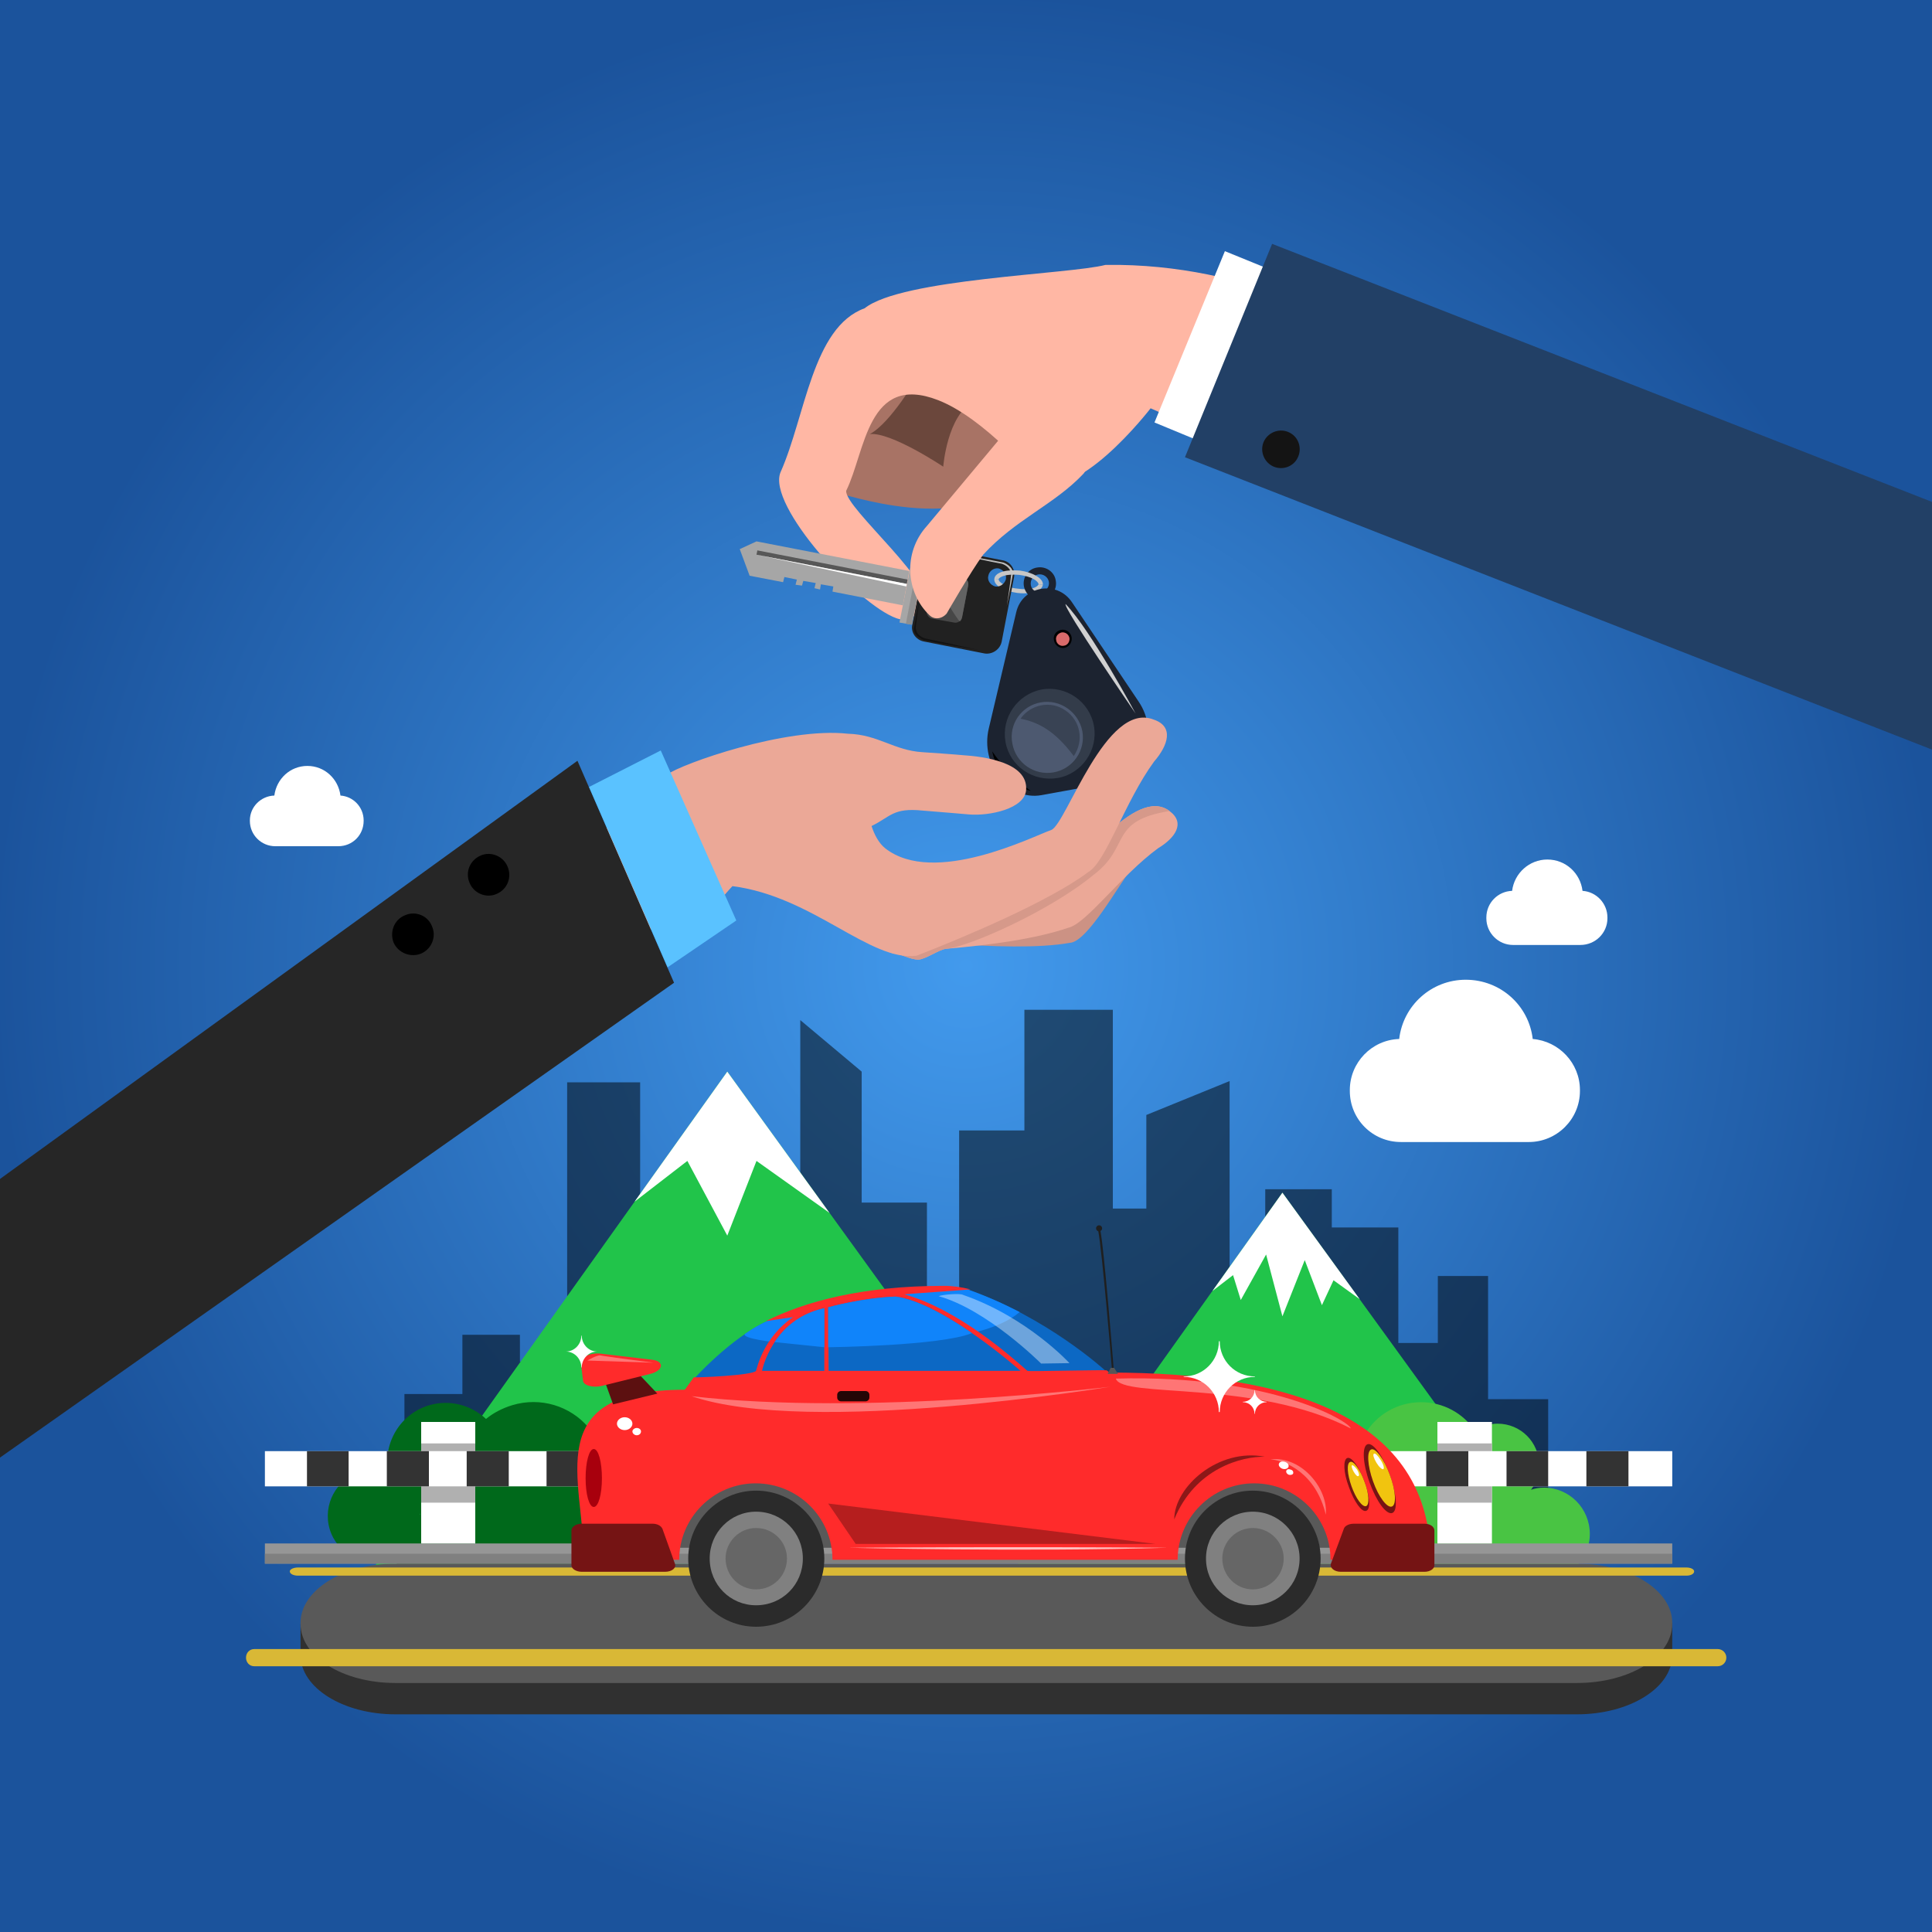 <svg version="1.2" xmlns="http://www.w3.org/2000/svg" viewBox="0 0 450 450" width="450" height="450">
	<title>pickup_drop-off-work</title>
	<defs>
		<radialGradient id="g1" cx="0" cy="0" r="1" gradientUnits="userSpaceOnUse" gradientTransform="matrix(225,0,0,225,225,225)">
			<stop offset="0" stop-color="#429aed"/>
			<stop offset="1" stop-color="#1b539c"/>
		</radialGradient>
	</defs>
	<style>
		.s0 { fill: url(#g1) } 
		.s1 { opacity: .5;fill: #000000 } 
		.s2 { fill: #21c44a } 
		.s3 { fill: #ffffff } 
		.s4 { fill: #49c443 } 
		.s5 { fill: #00691b } 
		.s6 { fill: #303030 } 
		.s7 { fill: #595959 } 
		.s8 { fill: #969696 } 
		.s9 { fill: #808080 } 
		.s10 { fill: #d9b836 } 
		.s11 { fill: #b0b0b0 } 
		.s12 { fill: #333333 } 
		.s13 { fill: #0c68c4 } 
		.s14 { fill: #1084fa } 
		.s15 { opacity: .4;fill: #ffffff } 
		.s16 { fill: #ff2b2b } 
		.s17 { fill: #751414 } 
		.s18 { fill: #f1c40f } 
		.s19 { fill: #a8000d } 
		.s20 { fill: #2b2b2b } 
		.s21 { fill: #666666 } 
		.s22 { fill: #5c1010 } 
		.s23 { fill: #240606 } 
		.s24 { fill: #1f1f1f } 
		.s25 { fill: #575757 } 
		.s26 { fill: #ff7575 } 
		.s27 { fill: #8c1818 } 
		.s28 { fill: #b51e1e } 
		.s29 { fill: #ffc2c2 } 
		.s30 { fill: #a87365 } 
		.s31 { fill: #6b473c } 
		.s32 { fill: #ffb7a4 } 
		.s33 { fill: #224066 } 
		.s34 { fill: #141414 } 
		.s35 { fill: #c7c7c7 } 
		.s36 { fill: #212121 } 
		.s37 { fill: #474747 } 
		.s38 { fill: #636363 } 
		.s39 { fill: #a6a6a6 } 
		.s40 { fill: #8f8f8f } 
		.s41 { fill: #121212 } 
		.s42 { fill: #bdbdbd } 
		.s43 { fill: #1c2330 } 
		.s44 { fill: #333c4a } 
		.s45 { fill: #4d5970 } 
		.s46 { fill: #394354 } 
		.s47 { fill: #000000 } 
		.s48 { fill: #d96a6a } 
		.s49 { fill: #d1d1d1 } 
		.s50 { fill: #cc9284 } 
		.s51 { fill: #eba897 } 
		.s52 { fill: #d6998a } 
		.s53 { fill: #262626 } 
		.s54 { fill: #5ac2ff } 
	</style>
	<path fill-rule="evenodd" class="s0" d="m0 0h450v450h-450z"/>
	<g>
		<path fill-rule="evenodd" class="s1" d="m346.6 297.2h-11.7v15.6h-9.2v-26.9h-15.5v-8.9h-15.5v20.2h-8.3v-45.4l-19.4 7.9v21.8h-7.8v-46.3h-20.6v28.1h-15.2v38.6h-7.5v-21.8h-15.2v-30.5l-14.3-12v39.8h-11.3v-8.7l-16.5 10v15.4h-9.5v-42h-17v65.1h-11v-6.3h-13.4v13.8h-13.5v45.1h15.1v-4.7h8.8 3 14.7v-1.8h13.3v-3.5h18.7v-9.9h7.3v5h11.3v2h14.3v-2.7h15.2v-4.3h7.5v2.7h15.2v7.2h16.7v1.5h11.7v1.4h15.5 3.9 13.9v-1.4h6.9v1.4h18.5v-1.4h9.2 3 7.2v5h15.5v-40.4h-14z"/>
		<g>
			<g>
				<path fill-rule="evenodd" class="s2" d="m87.3 364.8l164.6-1.2-82.5-114z"/>
				<path fill-rule="evenodd" class="s3" d="m147.8 279.9l12.3-9.5 9.3 17.4 6.8-17.4 17 12.1-23.8-32.9z"/>
			</g>
			<g>
				<path fill-rule="evenodd" class="s2" d="m236.7 364.8l124.4-0.9-62.4-86.1z"/>
				<path fill-rule="evenodd" class="s3" d="m282.4 300.7l4.8-3.7 1.8 5.8 5.9-10.6 3.8 14.4 5.2-13.1 4 10.5 2.7-5.8 6.1 4.4-18-24.8z"/>
			</g>
		</g>
		<path class="s4" d="m359.6 346.5q-1.6 0-3 0.5c1.2-1.6 1.9-3.6 1.9-5.7 0-5.4-4.3-9.7-9.7-9.7-1.9 0-3.7 0.6-5.3 1.6-2.7-4-7.3-6.6-12.5-6.6-5.6 0-10.5 3-13.1 7.5-1.2-1.5-3.1-2.5-5.2-2.5-3.7 0-6.6 3-6.6 6.6 0 1.8 0.6 3.4 1.8 4.6q-0.6 0.4-1 0.9-1.4-0.4-2.9-0.4c-5.4 0-9.8 4.4-9.8 9.9 0 5.4 4.4 9.8 9.8 9.8q0.9 0 1.8-0.1c2.7 5.9 8.6 10 15.6 10 2.4 0 4.6-0.5 6.7-1.4 2.4 4.1 6.8 6.8 11.8 6.8 7.1 0 12.9-5.3 13.5-12.2 1.8 1.2 3.9 1.9 6.2 1.9 5.9 0 10.7-4.8 10.7-10.7 0-6-4.8-10.8-10.7-10.8zm-10.5 8.2q0 0 0-0.1 0 0 0.1-0.1 0 0.1-0.1 0.2z"/>
		<path class="s5" d="m138.7 331.8q-0.9 0.2-1.7 0.6c-4.2-4.9-11.1-7.1-17.7-5.1-2.3 0.7-4.4 1.8-6.1 3.2-3.4-3.2-8.4-4.6-13.2-3.2-6.8 2-10.8 8.8-9.6 15.6-2-0.7-4.2-0.7-6.4-0.1-5.7 1.7-8.9 7.7-7.2 13.4 1.7 5.6 7.7 8.9 13.3 7.2q1.5-0.4 2.7-1.2c-0.6 1.8-0.7 3.9-0.1 5.9 1.5 5.1 6.9 8.1 12 6.5 1.9-0.5 3.4-1.6 4.6-3 3.8 3.1 8.9 4.3 13.9 2.8 5.4-1.6 9.2-5.9 10.5-10.9 1.6 1.1 3.6 1.5 5.6 0.9 3.5-1.1 5.5-4.8 4.5-8.3-0.5-1.7-1.6-3-3-3.8q0.4-0.6 0.7-1.2 1.4 0 2.8-0.4c5.2-1.6 8.2-7 6.6-12.3-1.5-5.2-7-8.2-12.2-6.6zm-40.9 21q0-0.1 0-0.2 0.1 0 0.1 0 0 0.1-0.1 0.2z"/>
		<g>
			<path class="s6" d="m70 385.3v0.2c0 7.6 9.9 13.8 22.1 13.8h275.2c12.3 0 22.2-6.2 22.2-13.8v-0.2-7.3l-319.5 0.2c0 0.1 0 0.9 0 7.1z"/>
			<path class="s7" d="m367.3 364.2h-275.2c-12.2 0-22.1 6.2-22.1 13.8v0.2c0 7.7 9.9 13.8 22.1 13.8h275.2c12.3 0 22.2-6.1 22.2-13.8v-0.2c0-7.6-9.9-13.8-22.2-13.8z"/>
			<path fill-rule="evenodd" class="s8" d="m61.7 359.5h327.8v4.7h-327.8z"/>
			<path fill-rule="evenodd" class="s9" d="m61.7 361.9h327.8v2.3h-327.8z"/>
			<path class="s10" d="m392.8 365.1h-323.4c-1 0-1.9 0.4-1.9 0.9 0 0.6 0.9 1 1.9 1h323.4c1 0 1.8-0.4 1.8-1 0-0.5-0.8-0.9-1.8-0.9z"/>
			<path class="s10" d="m400.1 384.1h-340.9c-1.1 0-1.9 0.9-1.9 2 0 1.1 0.8 2 1.9 2h340.9c1.1 0 2-0.9 2-2 0-1.1-0.9-2-2-2z"/>
		</g>
		<g>
			<g>
				<path fill-rule="evenodd" class="s3" d="m98.1 331.2h12.6v28.3h-12.6z"/>
				<path fill-rule="evenodd" class="s3" d="m145.4 331.2h12.7v28.3h-12.7z"/>
				<path fill-rule="evenodd" class="s3" d="m192.8 331.2h12.6v28.3h-12.6z"/>
				<path fill-rule="evenodd" class="s3" d="m240.1 331.2h12.7v28.3h-12.7z"/>
				<path fill-rule="evenodd" class="s3" d="m287.5 331.2h12.6v28.3h-12.6z"/>
				<path fill-rule="evenodd" class="s3" d="m334.8 331.2h12.7v28.3h-12.7z"/>
				<path fill-rule="evenodd" class="s11" d="m98.1 336.2h12.6v13.8h-12.6z"/>
				<path fill-rule="evenodd" class="s11" d="m145.4 336.2h12.7v13.8h-12.7z"/>
				<path fill-rule="evenodd" class="s11" d="m192.8 336.2h12.6v13.8h-12.6z"/>
				<path fill-rule="evenodd" class="s11" d="m240.1 336.2h12.7v13.8h-12.7z"/>
				<path fill-rule="evenodd" class="s11" d="m287.5 336.2h12.6v13.8h-12.6z"/>
				<path fill-rule="evenodd" class="s11" d="m334.8 336.2h12.7v13.8h-12.7z"/>
			</g>
			<g>
				<path fill-rule="evenodd" class="s3" d="m61.7 338h327.8v8.2h-327.8z"/>
				<path fill-rule="evenodd" class="s12" d="m369.5 338h9.8v8.2h-9.8z"/>
				<path fill-rule="evenodd" class="s12" d="m350.9 338h9.7v8.2h-9.7z"/>
				<path fill-rule="evenodd" class="s12" d="m332.2 338h9.8v8.2h-9.8z"/>
				<path fill-rule="evenodd" class="s12" d="m313.6 338h9.8v8.2h-9.8z"/>
				<path fill-rule="evenodd" class="s12" d="m295 338h9.7v8.2h-9.7z"/>
				<path fill-rule="evenodd" class="s12" d="m276.4 338h9.7v8.2h-9.7z"/>
				<path fill-rule="evenodd" class="s12" d="m257.7 338h9.8v8.2h-9.8z"/>
				<path fill-rule="evenodd" class="s12" d="m239.1 338h9.8v8.2h-9.8z"/>
				<path fill-rule="evenodd" class="s12" d="m220.5 338h9.7v8.2h-9.7z"/>
				<path fill-rule="evenodd" class="s12" d="m201.9 338h9.7v8.2h-9.7z"/>
				<path fill-rule="evenodd" class="s12" d="m183.2 338h9.8v8.2h-9.8z"/>
				<path fill-rule="evenodd" class="s12" d="m164.6 338h9.8v8.2h-9.8z"/>
				<path fill-rule="evenodd" class="s12" d="m146 338h9.7v8.2h-9.7z"/>
				<path fill-rule="evenodd" class="s12" d="m127.3 338h9.8v8.2h-9.8z"/>
				<path fill-rule="evenodd" class="s12" d="m108.7 338h9.8v8.2h-9.8z"/>
				<path fill-rule="evenodd" class="s12" d="m90.1 338h9.8v8.2h-9.8z"/>
				<path fill-rule="evenodd" class="s12" d="m71.5 338h9.7v8.2h-9.7z"/>
			</g>
		</g>
		<g>
			<path fill-rule="evenodd" class="s7" d="m149.4 342.5h163.7v18h-163.7z"/>
			<path class="s13" d="m161.7 321.1l15.1-0.8 9.2-13.9c0 0-4.1 0.3-7.3 1.3-8.7 4.1-17 13.4-17 13.4z"/>
			<path class="s14" d="m173.5 310.7c-0.9 1.1 7.5 2 7.5 2l5-6.3c0 0-4.1 0.3-7.3 1.3-1.8 0.8-3.5 1.8-5.2 3z"/>
			<path class="s13" d="m208.7 300.7l30.6 20 18.1-1.5c0 0-13.5-12.4-32.1-18.9-0.8-0.5-16.6 0.4-16.6 0.4z"/>
			<path class="s14" d="m208.7 300.7l15.6 10.2c0 0 8.6-1.3 13.2-5.3-3.9-2-7.5-3.6-12.2-5.3-0.8-0.5-16.6 0.4-16.6 0.4z"/>
			<path class="s15" d="m224.3 301.6c-0.7-0.4-4.5-0.1-5.7 0.3 11.3 3.1 23.9 15.7 23.9 15.7l6.6-0.1c0 0-9.8-10.7-24.8-15.9z"/>
			<path class="s16" d="m258.4 319.7q-0.1-0.1-0.6-0.5c-0.2-0.2-18.2 0.3-18.5 0.1-4-3.5-16.1-14.3-28.6-17.8-0.3-0.1 15.6-1.1 15.3-1.2-2.1-0.5-4.1-0.8-6.1-0.8-19.2 0-32.5 3.7-41.5 8.2-0.3 0.1 6.6-1 6.3-0.9-7 4.8-8.4 12-8.6 12.5-0.9 1.1-14.1 1.6-14.5 1.5-0.2 0.3-2.1 2.9-2.1 2.9-34 0-23.5 20.9-23.5 39.6h22.2c0-9.8 8-17.8 17.8-17.8 9.9 0 17.9 8 17.9 17.8h80.4c0-9.8 8-17.8 17.8-17.8 9.9 0 17.8 8 17.8 17.8h23.3c0-33.2-32.9-43.6-74.8-43.6z"/>
			<g>
				<path class="s17" d="m318.5 336.4c-1.3 0.5-1.1 4.5 0.5 8.9 1.6 4.4 3.9 7.6 5.3 7.1 1.3-0.5 1-4.4-0.6-8.9-1.6-4.4-3.9-7.6-5.2-7.1z"/>
				<path class="s18" d="m319.4 337.6c-1.1 0.4-0.9 3.7 0.4 7.4 1.3 3.7 3.3 6.3 4.4 5.9 1.1-0.4 0.9-3.7-0.5-7.4-1.3-3.6-3.3-6.3-4.3-5.9z"/>
				<path class="s3" d="m320 338.6c-0.3 0.2 0 1.1 0.6 2.1 0.6 1 1.3 1.6 1.6 1.5 0.3-0.2 0-1.2-0.6-2.1-0.6-1-1.3-1.7-1.6-1.5z"/>
			</g>
			<g>
				<path class="s17" d="m313.8 339.6c-1 0.4-0.9 3.4 0.4 6.8 1.2 3.4 3 5.9 4 5.5 1.1-0.3 0.9-3.4-0.4-6.8-1.2-3.4-3-5.9-4-5.5z"/>
				<path class="s18" d="m314.5 340.5c-0.9 0.3-0.7 2.9 0.3 5.7 1 2.8 2.5 4.9 3.4 4.6 0.8-0.3 0.7-2.9-0.4-5.7-1-2.8-2.5-4.9-3.3-4.6z"/>
			</g>
			<path class="s17" d="m331.8 354.9h-16.5c-1.1 0-2.1 0.5-2.3 1.2l-3 8.1c-0.3 1 0.8 1.9 2.3 1.9h19.5c1.3 0 2.3-0.7 2.3-1.5v-8.1c0-0.9-1-1.6-2.3-1.6z"/>
			<path class="s17" d="m154.3 356.1c-0.3-0.7-1.2-1.2-2.3-1.2h-16.5c-1.3 0-2.4 0.7-2.4 1.6v8.1c0 0.8 1.1 1.5 2.4 1.5h19.4c1.6 0 2.7-0.9 2.3-1.9z"/>
			<path class="s19" d="m138.3 337.5c-1.1 0-1.9 3.1-1.9 6.8 0 3.7 0.8 6.7 1.9 6.7 1.1 0 1.9-3 1.9-6.7 0-3.7-0.8-6.8-1.9-6.8z"/>
			<g>
				<path class="s20" d="m291.8 347.2c-8.7 0-15.8 7.1-15.8 15.8 0 8.8 7.1 15.9 15.8 15.9 8.7 0 15.8-7.1 15.8-15.9 0-8.7-7.1-15.8-15.8-15.8z"/>
				<path class="s9" d="m291.8 352.1c-6 0-10.9 4.9-10.9 10.9 0 6.1 4.9 10.9 10.9 10.9 6 0 10.9-4.8 10.9-10.9 0-6-4.9-10.9-10.9-10.9z"/>
				<path class="s21" d="m291.8 355.9c-3.9 0-7.1 3.2-7.1 7.1 0 4 3.2 7.2 7.1 7.2 3.9 0 7.2-3.2 7.2-7.2 0-3.9-3.3-7.1-7.2-7.1z"/>
			</g>
			<g>
				<path class="s20" d="m176.1 347.2c-8.7 0-15.8 7.1-15.8 15.8 0 8.8 7.1 15.9 15.8 15.9 8.8 0 15.9-7.1 15.9-15.9 0-8.7-7.1-15.8-15.9-15.8z"/>
				<path class="s9" d="m176.1 352.1c-6 0-10.8 4.9-10.8 10.9 0 6.1 4.8 10.9 10.8 10.9 6.1 0 10.9-4.8 10.9-10.9 0-6-4.8-10.9-10.9-10.9z"/>
				<path class="s21" d="m176.1 355.9c-3.9 0-7.1 3.2-7.1 7.1 0 4 3.2 7.2 7.1 7.2 4 0 7.2-3.2 7.2-7.2 0-3.9-3.2-7.1-7.2-7.1z"/>
			</g>
			<path fill-rule="evenodd" class="s22" d="m139.3 317.4l3.5 9.7 10.3-2.5-6.8-7.2z"/>
			<path class="s16" d="m151.8 316.7l-11.8-1.4c-2.4-0.3-4.9 0.8-4.7 2.1l0.5 4.2c0.1 1.1 2.3 1.7 4.4 1.2l11.3-2.8c3.1-0.8 3.3-3 0.3-3.3z"/>
			<path class="s13" d="m192.9 304.5l0.1 14.8h44.7c0 0-17.9-15.9-29.1-17.3-7.9 0.3-15.7 2.5-15.7 2.5z"/>
			<path class="s14" d="m192.9 304.5v9.3c0 0 26.2-0.3 33.5-3.3-5.7-3.9-12.5-7.8-17.8-8.5-7.9 0.3-15.7 2.5-15.7 2.5z"/>
			<path class="s13" d="m177.5 319.3h14.5c0 0 0-13.3 0-14.6-12.3 2.8-14.5 14.6-14.5 14.6z"/>
			<path class="s14" d="m180.4 312.6l11.6 1.2c0 0 0-7.8 0-9.1-3.7 0.8-8.2 2.8-11.6 7.9z"/>
			<path class="s23" d="m201.6 324h-5.7c-0.5 0-0.9 0.4-0.9 0.9v0.6c0 0.5 0.4 0.9 0.9 0.9h5.7c0.5 0 0.9-0.4 0.9-0.9v-0.6c0-0.5-0.4-0.9-0.9-0.9z"/>
			<g>
				<path class="s24" d="m255.8 286.7c0.9 4.5 3.2 32 3.2 32.3l0.4-0.1c0-0.2-2.2-27.8-3.1-32.3z"/>
				<path fill-rule="evenodd" class="s24" d="m256 286.8c-0.4 0-0.7-0.3-0.7-0.7 0-0.4 0.3-0.7 0.7-0.7 0.4 0 0.7 0.3 0.7 0.7 0 0.4-0.3 0.7-0.7 0.7z"/>
				<path fill-rule="evenodd" class="s25" d="m258.7 318.6l-0.7 1.4h2.4l-0.9-1.4z"/>
			</g>
			<path class="s26" d="m259.9 321.1c1.4 4.7 32.4 0.1 54.7 11.6-0.1-1.5-18.5-12.6-54.7-11.6z"/>
			<path class="s3" d="m284.1 312.4h-0.2c0 4.5-3.6 8.2-8.2 8.2v0.1c4.6 0 8.2 3.7 8.2 8.2h0.2c0-4.5 3.6-8.2 8.2-8.2v-0.1c-4.6 0-8.2-3.7-8.2-8.2z"/>
			<path class="s3" d="m292.3 323.8h-0.1c0 1.5-1.2 2.7-2.7 2.7v0.1c1.5 0 2.7 1.2 2.7 2.7h0.1c0-1.5 1.2-2.7 2.7-2.7v-0.1c-1.5 0-2.7-1.2-2.7-2.7z"/>
			<path class="s3" d="m135.5 311.1h-0.1c0 2-1.6 3.7-3.6 3.7 2 0 3.6 1.7 3.6 3.7h0.1c0-2 1.6-3.7 3.6-3.7-2 0-3.6-1.7-3.6-3.7z"/>
			<path class="s26" d="m295.9 339.9c3.5 0.3 10.6 3.2 12.9 12.9 0.6-5.9-5.5-13.7-12.9-12.9z"/>
			<path class="s27" d="m273.5 353.9c4.9-12 15.9-14.7 21.1-14.6-10.8-2.1-21.1 7-21.1 14.6z"/>
			<path class="s3" d="m299.3 340.5c-0.6-0.2-1.2-0.1-1.4 0.4-0.2 0.4 0.2 1 0.8 1.2 0.6 0.2 1.2 0 1.4-0.4 0.2-0.5-0.2-1-0.8-1.2z"/>
			<path class="s3" d="m300.6 342.3c-0.4-0.2-0.9-0.1-1 0.3-0.1 0.3 0.1 0.7 0.6 0.9 0.4 0.1 0.9 0 1-0.3 0.1-0.4-0.1-0.8-0.6-0.9z"/>
			<path class="s3" d="m314.9 341.3c-0.2 0.1 0 0.8 0.4 1.5 0.4 0.7 0.9 1.2 1.1 1 0.3-0.1 0.1-0.8-0.3-1.5-0.5-0.7-1-1.1-1.2-1z"/>
			<path class="s26" d="m161.1 325.2c27.4 9.4 97.5-2.2 97.5-2.2 0 0-57.1 6.9-97.5 2.2z"/>
			<path fill-rule="evenodd" class="s28" d="m199.3 359.6h69.8l-76.2-9.4z"/>
			<path class="s3" d="m145.5 330.1c-1 0-1.8 0.7-1.8 1.5 0 0.8 0.8 1.5 1.8 1.5 1 0 1.8-0.7 1.8-1.5 0-0.8-0.8-1.5-1.8-1.5z"/>
			<path class="s3" d="m148.3 332.6c-0.5 0-1 0.4-1 0.8 0 0.5 0.5 0.9 1 0.9 0.6 0 1-0.4 1-0.9 0-0.4-0.4-0.8-1-0.8z"/>
			<path class="s26" d="m136.8 316.9l15.4 0.5c0 0-11.6-1.5-12.4-1.7-0.8-0.1-3 1.2-3 1.2z"/>
			<path class="s29" d="m197.7 360.5c0 0 41.2 1 74.2 0-34.7-0.3-74.2 0-74.2 0z"/>
		</g>
		<path class="s3" d="m357 242c-0.9-7.8-7.5-13.8-15.6-13.8-8 0-14.6 6-15.5 13.8-6.4 0.2-11.5 5.5-11.5 11.9v0.2c0 6.6 5.3 11.9 11.9 11.9h29.8c6.5 0 11.9-5.3 11.9-11.9v-0.2c0-6.3-4.9-11.4-11-11.9z"/>
		<path class="s3" d="m79.3 185.3c-0.5-3.9-3.7-6.9-7.7-6.9-4 0-7.2 3-7.7 6.9-3.1 0.1-5.7 2.6-5.7 5.8v0.1c0 3.3 2.7 5.9 5.9 5.9h14.7c3.3 0 5.9-2.6 5.9-5.9v-0.1c0-3.1-2.4-5.6-5.4-5.8z"/>
		<path class="s3" d="m368.6 207.5c-0.5-4.1-3.9-7.3-8.2-7.3-4.2 0-7.7 3.2-8.2 7.3-3.3 0.1-6 2.8-6 6.2v0.2c0 3.4 2.8 6.2 6.2 6.2h15.7c3.5 0 6.3-2.8 6.3-6.2v-0.2c0-3.3-2.6-6-5.8-6.2z"/>
	</g>
	<g>
		<path class="s30" d="m199.5 86.1c-5.9 0.4-7.3 2.1-7.3 2.1l0.7 22.4c0.7 2.4 2.6 4.4 5.1 5 9.3 2.5 42.1 10.3 42.9-18.3-4.5-9-27.6-12.1-41.4-11.2z"/>
		<path class="s31" d="m202.6 101.1c5-0.5 17.1 7.6 17.1 7.6 0 0 0.9-12 7.1-15.2-3.2-1.4-13.1-5.7-13.1-5.7 0 0-6.3 10.8-11.1 13.3z"/>
		<path class="s32" d="m257.5 61.7c-8.5 2.2-47.5 3.2-56.1 10.1-12.2 4.4-13.8 25.2-19.6 38.2-3.2 7.7 18 30.8 27 34 2.5 0.9 4.5-0.4 6.2-2.4 4.6-4.5-18.4-23.3-17.9-27.3 4.5-9.1 4.9-27.5 21.4-21.1 10.8 4.2 22.5 18.2 22.5 18.2 9 7.1 27-16.3 27-16.3l40.2 17.8 7.9-35.7c0 0-24.1-16-58.6-15.5z"/>
		<path fill-rule="evenodd" class="s3" d="m268.9 98.4l16.4-39.9 15.7 6.4-16.4 40z"/>
		<path fill-rule="evenodd" class="s33" d="m296.3 56.8l-20.3 49.7 174 68.1v-57.7z"/>
		<path class="s34" d="m300 100.6c-2.2-0.9-4.8 0.2-5.7 2.4-0.9 2.2 0.2 4.8 2.4 5.7 2.2 0.9 4.8-0.1 5.7-2.4 0.9-2.2-0.1-4.8-2.4-5.7z"/>
		<g>
			<path class="s35" d="m240.6 137c-1 0.3-2.3 0.3-3.6 0.1-1.3-0.1-2.5-0.5-3.3-1-0.7-0.4-1.1-0.8-1.1-1.2l-1-0.1c-0.1 0.8 0.5 1.6 1.6 2.2 1 0.5 2.3 0.9 3.7 1.1q0.8 0.1 1.6 0.1 1.3 0 2.3-0.2c1.2-0.4 2-1 2.1-1.8l-1-0.1c-0.1 0.3-0.6 0.7-1.3 0.9z"/>
			<g>
				<path class="s36" d="m233.5 130.5l-14.2-2.8c-1.8-0.3-3.5 0.9-3.9 2.7l-2.9 15.1c-0.4 1.8 0.8 3.5 2.6 3.9l14.2 2.8c1.8 0.3 3.6-0.9 4-2.7l2.9-15.1c0.3-1.8-0.8-3.6-2.7-3.9zm0.8 4.4c-0.3 1.1-1.4 1.9-2.5 1.7-1.1-0.3-1.9-1.4-1.6-2.5 0.2-1.1 1.3-1.9 2.4-1.7 1.1 0.3 1.9 1.4 1.7 2.5z"/>
				<path class="s37" d="m224.2 134.4l-5-1c-0.9-0.1-1.8 0.5-1.9 1.3l-1.5 7.4c-0.1 0.9 0.4 1.8 1.3 2l5.1 0.9c0.9 0.2 1.7-0.4 1.9-1.3l1.4-7.3c0.2-0.9-0.4-1.8-1.3-2z"/>
				<path class="s38" d="m224.2 134.4l-5-1c-0.5 0-0.9 0.1-1.2 0.3-0.4 0.2-0.6 0.6-0.7 1 0 0 5.9 10.3 6.3 10q0.4-0.4 0.5-1l1.4-7.3c0.2-0.9-0.4-1.8-1.3-2z"/>
				<path fill-rule="evenodd" class="s39" d="m209.5 145l3-15.2 2.9 0.6-3 15.1z"/>
				<path fill-rule="evenodd" class="s40" d="m211 145.3l2.9-15.2 1.5 0.3-3 15.1z"/>
				<path fill-rule="evenodd" class="s39" d="m172.3 127.9l2.3 6.2 7.8 1.5 0.3-1.2 2.9 0.6-0.3 1.2 1.5 0.2 0.3-1.1 2.9 0.5-0.3 1.2 1.3 0.3 0.2-1.2 2.9 0.5-0.2 1.2 16.4 3.2 1.5-8-35.6-6.9z"/>
				<path fill-rule="evenodd" class="s25" d="m176.2 129.2l0.2-1 35 6.8-0.2 1z"/>
				<path class="s41" d="m213.3 146.1c0.1-1.3 1-7.2 1-7.2 0 0-1.4 7.2-1.4 7.3-0.3 1.9 2.1 2.8 2.3 2.9 1.2 0.3 12.8 2.3 12.8 2.3 0 0-11.6-2.5-12.5-2.7-0.4-0.1-2.2-0.7-2.2-2.6z"/>
				<path class="s42" d="m233.6 131c-1.2-0.3-12.8-2.3-12.8-2.3 0 0 11.6 2.5 12.5 2.6 0.4 0.1 2.2 0.8 2.2 2.6-0.1 1.4-1 7.3-1 7.3 0 0 1.4-7.2 1.4-7.4 0.3-1.8-2.1-2.8-2.3-2.8z"/>
				<path fill-rule="evenodd" class="s3" d="m211.1 136.6l0.1-0.6-35-6.8z"/>
			</g>
			<g>
				<path class="s43" d="m249.7 140.3c-3.5-5.3-11.6-3.8-13 2.3l-6.4 27.1c-2 8.5 4.6 16.9 12.3 15.5l16.5-3c7.6-1.4 11-11.6 6.1-18.8z"/>
				<path class="s43" d="m241.5 132.2c-2 0.3-3.4 2.3-3 4.4 0.4 2 2.3 3.4 4.4 3 2-0.4 3.4-2.3 3-4.4-0.3-2-2.3-3.4-4.4-3zm1.1 5.7c-1.2 0.3-2.3-0.5-2.5-1.6-0.2-1.2 0.6-2.3 1.7-2.5 1.2-0.2 2.3 0.6 2.5 1.7 0.2 1.1-0.6 2.2-1.7 2.4z"/>
				<path class="s44" d="m242.6 160.6c-5.6 1.1-9.4 6.5-8.4 12.2 1 5.7 6.5 9.4 12.2 8.4 5.6-1 9.4-6.5 8.4-12.1-1-5.7-6.5-9.5-12.2-8.5z"/>
				<path class="s45" d="m242.4 163.6c-4.5 0.8-7.5 5.1-6.6 9.6 0.8 4.5 5.1 7.5 9.6 6.7 4.5-0.8 7.5-5.1 6.7-9.6-0.9-4.5-5.2-7.5-9.7-6.7z"/>
				<path class="s46" d="m248.2 165.5c-3.4-2.4-8.1-1.5-10.5 1.9 4.1 0.8 8 2.8 12.4 8.7 2.4-3.5 1.6-8.2-1.9-10.6z"/>
				<path class="s47" d="m247.2 146.7c-1.2 0.2-2 1.3-1.7 2.5 0.2 1.1 1.3 1.9 2.4 1.7 1.1-0.2 1.9-1.3 1.7-2.5-0.2-1.1-1.3-1.9-2.4-1.7z"/>
				<path class="s48" d="m247.3 147.3c-0.9 0.2-1.5 1-1.3 1.8 0.1 0.9 1 1.5 1.8 1.3 0.9-0.1 1.4-1 1.3-1.8-0.2-0.9-1-1.4-1.8-1.3z"/>
				<path class="s49" d="m264.5 166.2c0 0-10.4-19.4-16.3-25.5-0.7 0.7 16.3 25.5 16.3 25.5z"/>
				<path class="s47" d="m231.1 175c1.6 7.8 9 9.2 9 9.2 0 0-4.9-3.2-9-9.2z"/>
			</g>
			<path class="s35" d="m241.3 134.1c-1-0.6-2.3-1-3.7-1.2-1.5-0.1-2.8-0.1-3.9 0.2-1.2 0.3-2 0.9-2.1 1.7l1 0.1c0.1-0.3 0.6-0.6 1.3-0.8 1-0.3 2.2-0.3 3.5-0.2 1.4 0.2 2.5 0.5 3.4 1 0.7 0.4 1.1 0.9 1.1 1.2l1 0.1c0.1-0.7-0.5-1.5-1.6-2.1z"/>
		</g>
		<path class="s32" d="m233.7 101.2l-17.8 21.3c-5.7 6.3-4.8 15.6 0.5 20.7l0.1 0.1c1.1 1.1 2.9 0.9 4-0.4 0 0 5.8-10.1 8.5-13.7 7.5-8.2 16.6-11.7 23.3-18.8 4.1-4.2-18.6-9.2-18.6-9.2z"/>
	</g>
	<g>
		<path class="s50" d="m246.5 209.5c-2.4-1-35.6-4.8-35.6-4.8l-2.2 14.2c1.6 0.1 3.8 2.1 5.7 2.3 1.5 0.1 4.8-1.5 6.4-1.4 10.2 0.7 21.1 1.1 28.4-0.2 4.1-0.2 11.4-13.6 14.8-17.9 4.4-4.4 4-7.3 1.7-9.5-6.9-6.9-15.8 17.5-19.2 17.3z"/>
		<path class="s51" d="m272.4 188.9c-8.1-6.1-21.6 14.5-25.1 14.8-2.6-0.6-31.4 7.4-39-3.8l-0.6 22.1c1.7-0.1 4.3 1.6 6.3 1.5 1.6-0.1 4.7-2.3 6.3-2.5 10.7-0.9 21.2-2.4 28.5-4.9 4.2-0.9 12.2-12.1 20.9-18.5 4-2.4 6.5-5.9 2.7-8.7z"/>
		<path class="s52" d="m247.3 203.7c-2.6-0.6-31.4 7.4-39-3.8l-0.6 22.1c1.7-0.1 4.3 1.6 6.3 1.5 1.6-0.1 4.7-2.3 6.3-2.5 5.3-0.4 24.4-8.9 34.5-17.3 8.6-6.5 3.4-12.5 17.6-14.8-8.1-6.1-21.6 14.5-25.1 14.8z"/>
		<g>
			<path class="s51" d="m268.7 167.6c-11.1-4.4-20.3 24.2-23.8 25.7-4.3 1.5-27.3 13.2-38.7 4.3-1.5-1.2-2.5-3.1-3.2-5.2 4.5-2.2 5-4.3 11.9-3.6 5.1 0.4 10.8 0.9 10.8 0.9 4.7 0.4 13-1.3 13.3-5.7 0.5-6.5-10-7.8-14.7-8.1 0 0-1.9-0.2-9.4-0.7-6.7-0.4-10.3-4.1-17.4-4.3-14.5-1.6-38.7 7-42.1 9.5-10 7.3-27.7 26.3-27.7 26.3 0 0 31 15.3 34.6 10.1 4.3-6.2 8.3-10.4 8.3-10.4 18.8 2.4 32.1 17.7 42.9 16.2 11.1-4.3 31-12.7 40-19.5 4.1-2.3 8.5-16.4 15.3-25.7 3.3-3.8 4.7-8.2-0.1-9.8z"/>
		</g>
		<path fill-rule="evenodd" class="s53" d="m134.5 177.2l-134.5 97.4v64.9l157-110.6z"/>
		<path class="s47" d="m111.9 199.3c-2.5 1.1-3.6 3.9-2.5 6.4 1 2.4 3.9 3.6 6.3 2.5 2.5-1.1 3.6-3.9 2.5-6.4-1-2.4-3.9-3.6-6.3-2.5z"/>
		<path class="s47" d="m94.3 213.2c-2.5 1-3.6 3.9-2.6 6.4 1.1 2.4 4 3.5 6.4 2.5 2.5-1.1 3.6-4 2.5-6.4-1-2.5-3.9-3.6-6.3-2.5z"/>
		<path fill-rule="evenodd" class="s54" d="m137.2 183.3l18.3 42 16-10.9-17.6-39.6z"/>
	</g>
</svg>